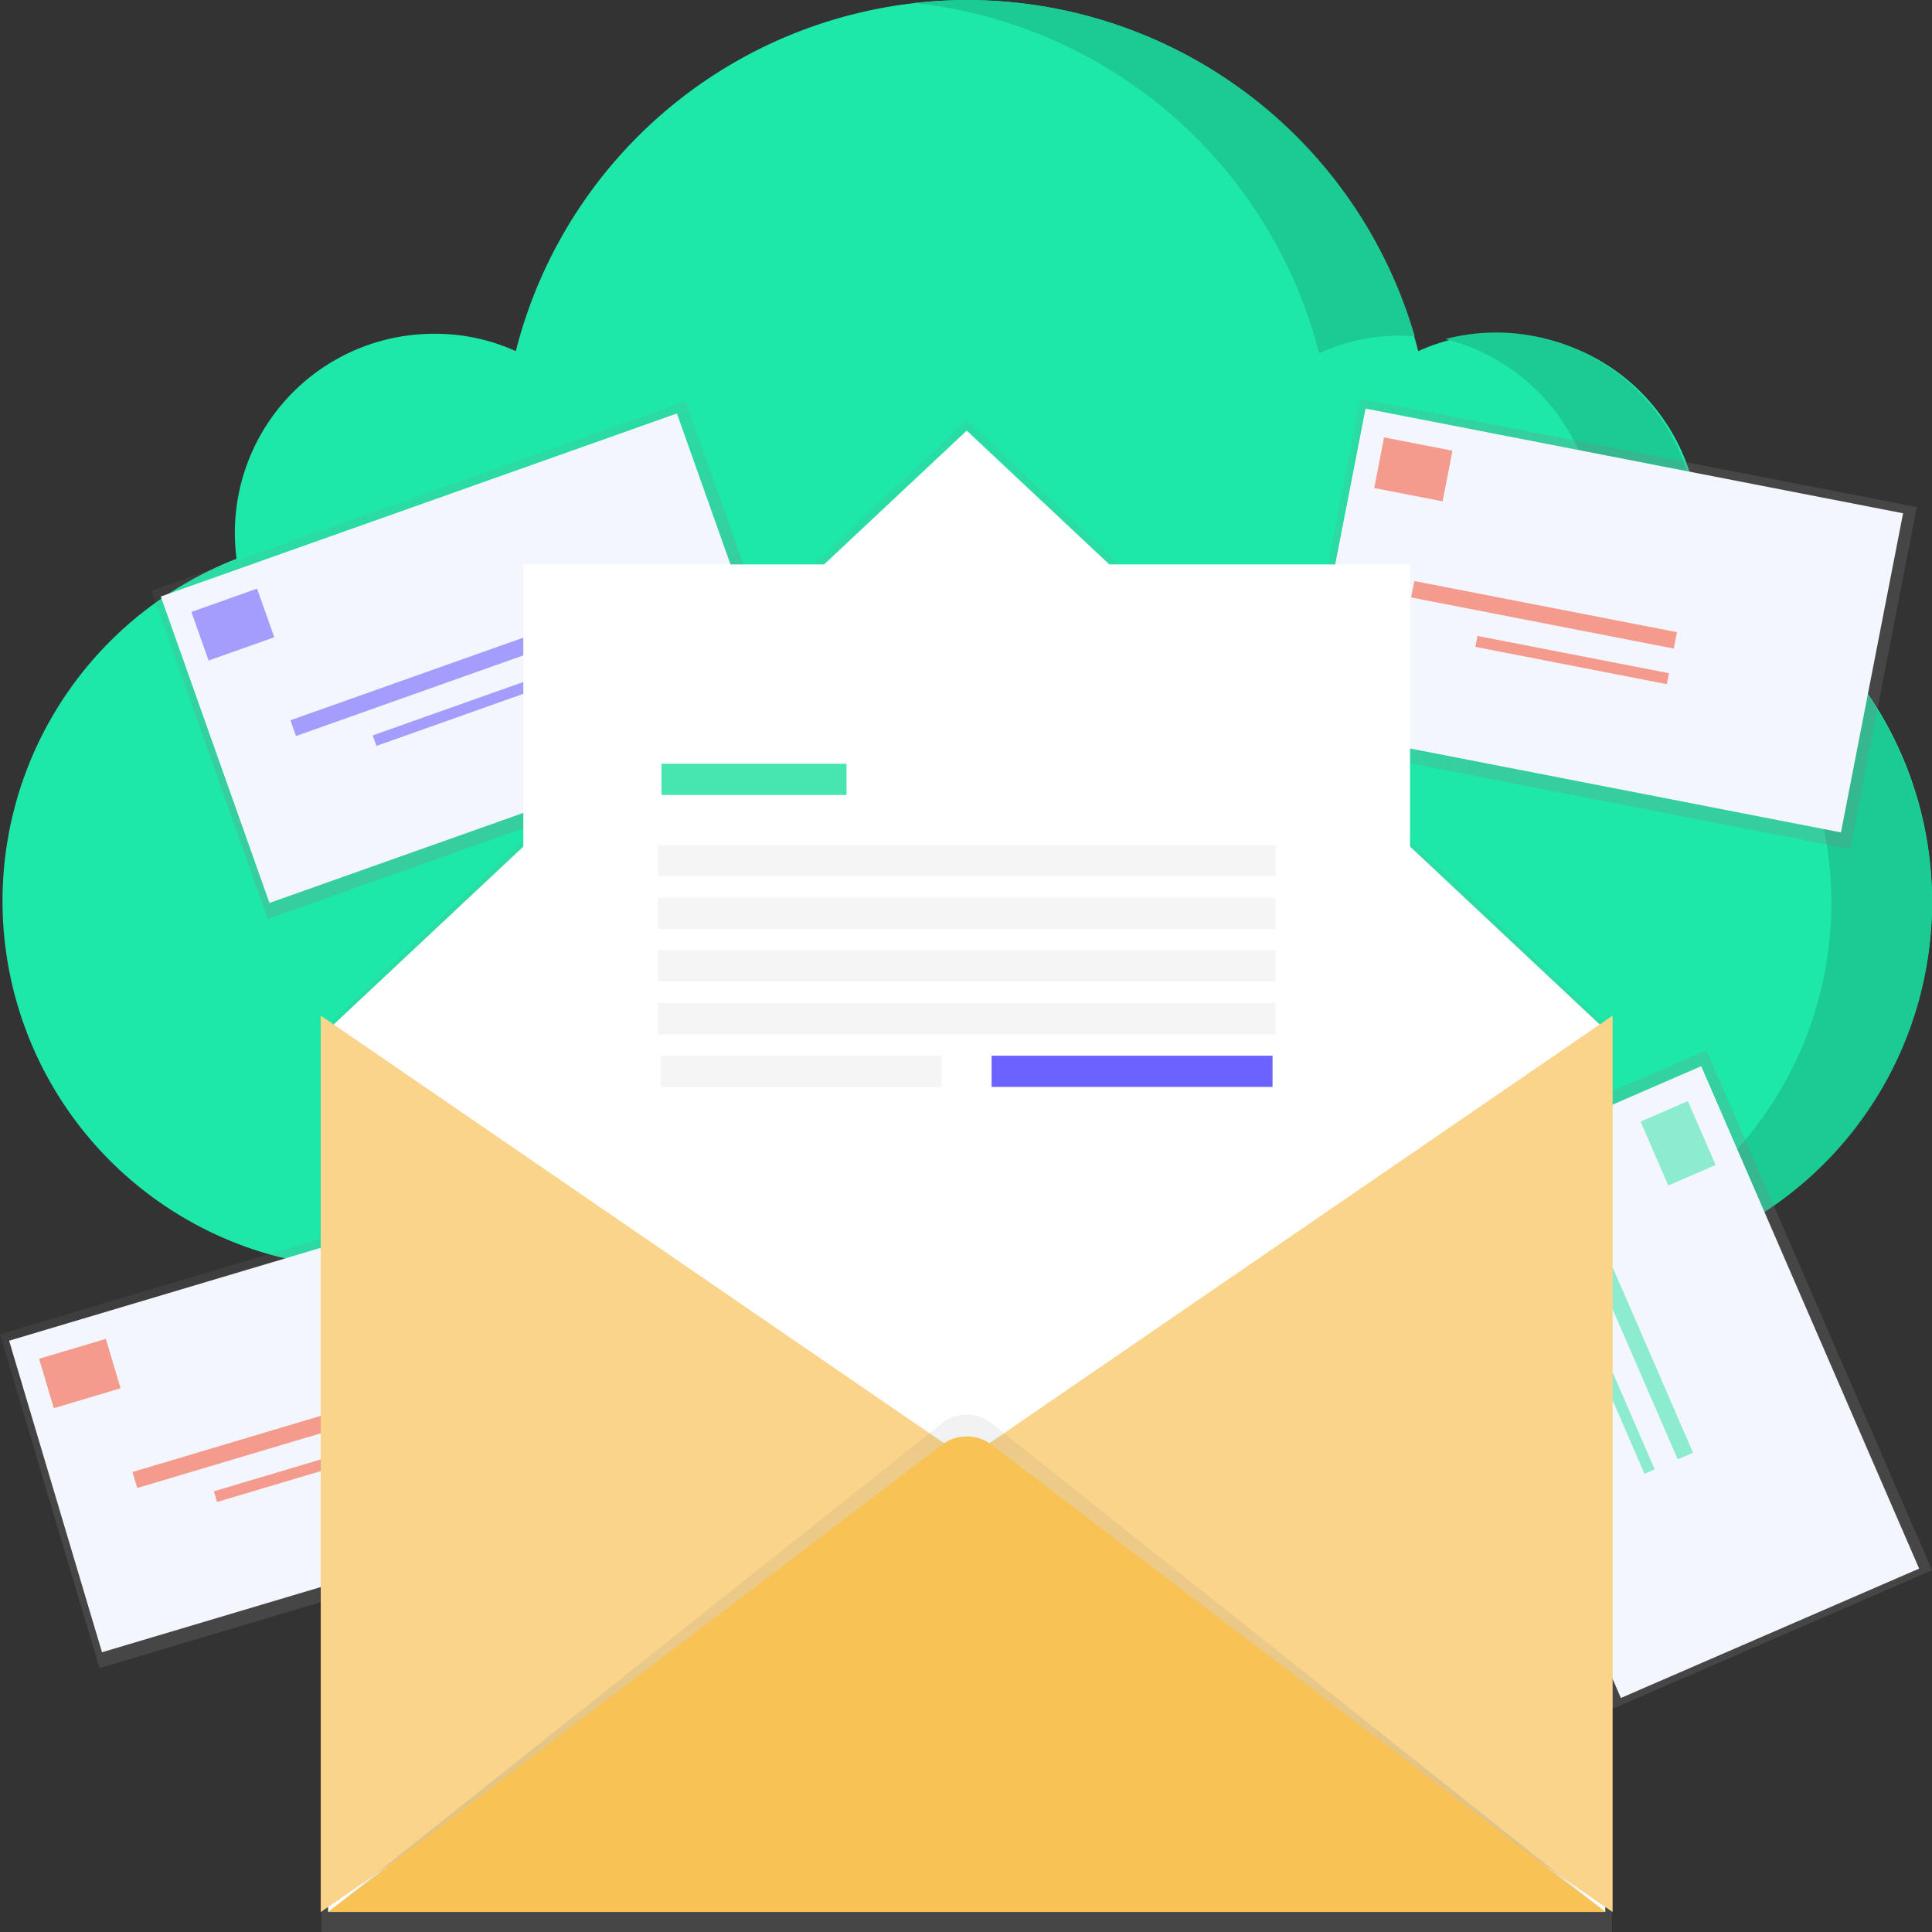 <svg xmlns="http://www.w3.org/2000/svg" xmlns:xlink="http://www.w3.org/1999/xlink" width="75" height="75" viewBox="0 0 75 75"><rect x="0" y="0" width="75" height="75" fill="#333333" stroke="none"/><defs><style>.a{fill:#1ee8a9;}.b{fill:#1cca94;}.c{fill:url(#a);}.d{fill:#f4f6fd;}.e{opacity:0.6;}.f{fill:#f55f44;}.g{fill:url(#b);}.h{fill:url(#c);}.i{fill:#47e6b1;}.j{fill:url(#d);}.k{fill:#6c63ff;}.l{fill:url(#e);}.m{fill:#fff;}.n{fill:#f9d48a;}.o{fill:#f9c255;}.p{fill:#f5f5f5;}</style><linearGradient id="a" x1="0.508" y1="0.468" x2="0.508" y2="-0.532" gradientUnits="objectBoundingBox"><stop offset="0" stop-color="gray" stop-opacity="0.251"/><stop offset="0.54" stop-color="gray" stop-opacity="0.122"/><stop offset="1" stop-color="gray" stop-opacity="0.102"/></linearGradient><linearGradient id="b" x1="-6.39" y1="0.315" x2="-6.39" y2="-0.3" xlink:href="#a"/><linearGradient id="c" x1="-7.004" y1="0.126" x2="-7.004" y2="-0.489" xlink:href="#a"/><linearGradient id="d" x1="-0.757" y1="0.537" x2="-0.757" y2="-0.463" xlink:href="#a"/><linearGradient id="e" x1="0.5" y1="1" x2="0.5" y2="0" xlink:href="#a"/></defs><g transform="translate(-4291.168 -3038.944)"><g transform="translate(4291.266 3038.944)"><g transform="translate(0 0)"><path class="a" d="M17.2,52.235S64.573,52.209,65,52.17A14.252,14.252,0,0,0,68.81,24.689a7.726,7.726,0,0,0-7.686-8.733,7.518,7.518,0,0,0-3.152.674,18.071,18.071,0,0,0-35.032,0,7.518,7.518,0,0,0-3.152-.674A7.726,7.726,0,0,0,12.1,24.689a14.259,14.259,0,0,0,5.1,27.546Z" transform="translate(-3.015 -2.998)"/><path class="b" d="M56.206,21.78A7.795,7.795,0,0,0,46.5,13.259a7.755,7.755,0,0,1,5.8,8.521,14.322,14.322,0,0,1-3.843,27.633c-.356.033,3.479.039,3.909,0A14.322,14.322,0,0,0,56.206,21.78Z" transform="translate(9.51 -0.097)"/><path class="b" d="M46.212,16.706a7.6,7.6,0,0,1,3.179-.677c.18,0,.357.016.534.027A18.094,18.094,0,0,0,30.5,3.116a18.24,18.24,0,0,1,15.712,13.59Z" transform="translate(4.897 -2.999)"/></g></g><g transform="translate(4291.168 3054.423)"><rect class="c" width="22.005" height="13.524" transform="translate(0 36.316) rotate(-16.6)"/><rect class="d" width="21.259" height="12.621" transform="translate(0.354 36.567) rotate(-16.6)"/><g class="e" transform="translate(1.517 36.496)"><rect class="f" width="2.705" height="2.002" transform="translate(3.164 1.918) rotate(163.4)"/><rect class="f" width="10.386" height="0.649" transform="translate(13.764 2.822) rotate(163.4)"/><rect class="f" width="7.573" height="0.433" transform="translate(14.166 4.169) rotate(163.4)"/></g><rect class="g" width="13.524" height="22.005" transform="translate(50.225 13.274) rotate(-78.98)"/><rect class="d" width="12.621" height="21.259" transform="translate(50.598 12.771) rotate(-78.98)"/><g class="e" transform="translate(53.347 1.501)"><rect class="f" width="2.705" height="2.002" transform="translate(2.655 2.482) rotate(-168.98)"/><rect class="f" width="10.386" height="0.649" transform="translate(11.628 8.198) rotate(-168.98)"/><rect class="f" width="7.573" height="0.433" transform="translate(11.359 9.579) rotate(-168.98)"/></g><rect class="h" width="13.524" height="22.005" transform="translate(53.836 30.672) rotate(-23.45)"/><rect class="d" width="12.621" height="21.259" transform="translate(54.462 30.933) rotate(-23.45)"/><g class="e" transform="translate(60.825 27.264)"><rect class="i" width="2.705" height="2.002" transform="translate(3.938 3.278) rotate(-113.45)"/><rect class="i" width="10.386" height="0.649" transform="translate(4.304 13.909) rotate(-113.45)"/><rect class="i" width="7.573" height="0.433" transform="translate(3.014 14.469) rotate(-113.45)"/></g><rect class="j" width="22.005" height="13.524" transform="translate(5.875 7.451) rotate(-19.53)"/><rect class="d" width="21.259" height="12.621" transform="translate(6.242 7.678) rotate(-19.53)"/><g class="e" transform="translate(7.43 7.373)"><rect class="k" width="2.705" height="2.002" transform="translate(3.218 1.886) rotate(160.47)"/><rect class="k" width="10.386" height="0.649" transform="translate(13.85 2.248) rotate(160.47)"/><rect class="k" width="7.573" height="0.433" transform="translate(14.32 3.573) rotate(160.47)"/></g><path class="l" d="M167.71,9.21,142.66,32.957V67.926h50.1V32.957Z" transform="translate(-130.183 -8.405)"/><path class="m" d="M195.21,71.664H145.63V37.417L170.421,14.16l24.79,23.257Z" transform="translate(-132.893 -12.922)"/><rect class="l" width="35.313" height="41.545" transform="translate(19.87 6.085)"/><rect class="m" width="34.421" height="41.199" transform="translate(20.316 6.431)"/><path class="n" d="M145.63,284.38l25.36,17.4-25.36,17.4Z" transform="translate(-133.179 -260.433)"/><path class="n" d="M461.02,284.38l-25.36,17.4,25.36,17.4Z" transform="translate(-398.418 -260.433)"/><path class="l" d="M310.28,585.261,334.1,566.3a1.544,1.544,0,0,1,1.945,0l23.819,18.956Z" transform="translate(-297.543 -526.52)"/><path class="o" d="M310.28,594.061,334.1,575.933a1.6,1.6,0,0,1,1.945,0l23.819,18.128Z" transform="translate(-297.543 -535.32)"/><rect class="i" width="7.184" height="1.212" transform="translate(25.678 14.17)"/><rect class="p" width="23.975" height="1.212" transform="translate(25.539 17.323)"/><rect class="p" width="23.975" height="1.212" transform="translate(25.539 19.368)"/><rect class="p" width="23.975" height="1.212" transform="translate(25.539 21.413)"/><rect class="p" width="23.975" height="1.212" transform="translate(25.539 23.458)"/><rect class="p" width="10.906" height="1.212" transform="translate(25.653 25.503)"/><rect class="k" width="10.906" height="1.212" transform="translate(38.494 25.503)"/></g></g></svg>